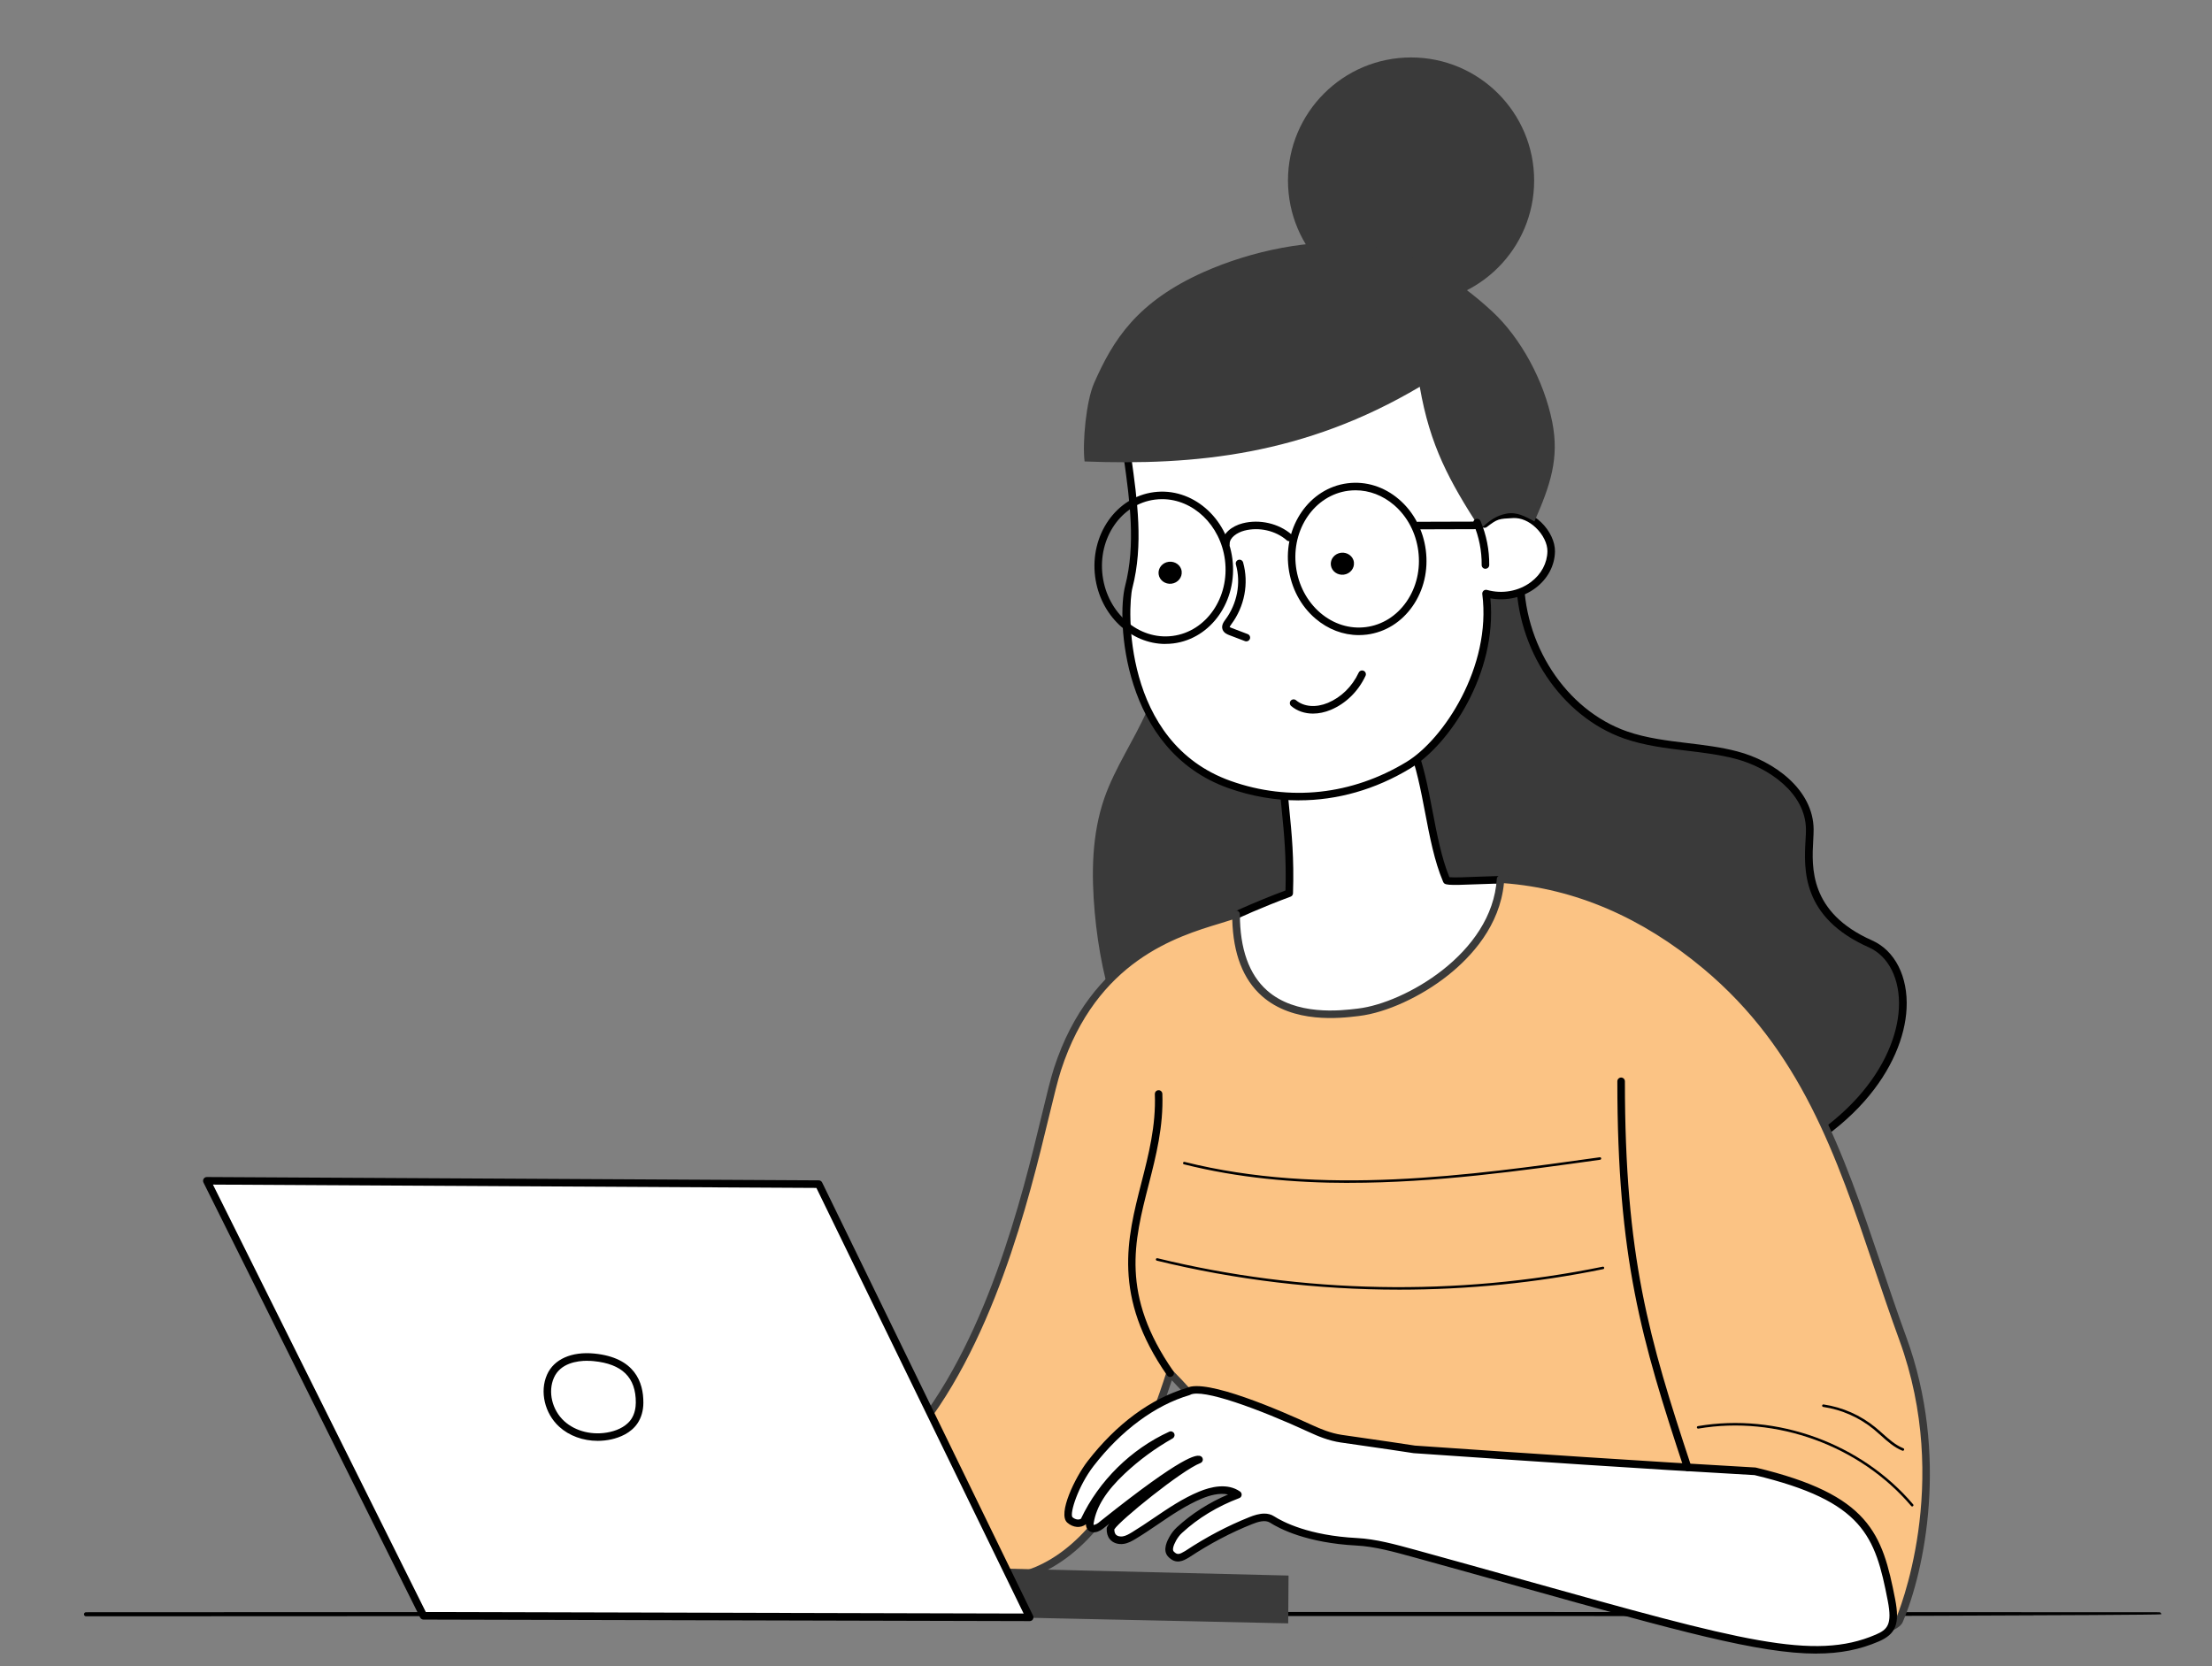 <?xml version="1.0" encoding="UTF-8"?> <svg xmlns="http://www.w3.org/2000/svg" id="_Слой_2" data-name="Слой 2" viewBox="0 0 391.95 295.29"><rect x="0" y="0" width="391.95" height="295.29" fill="#808080" stroke="none"/> <defs> <style> .cls-1 { fill: none; } .cls-2 { fill: #fff; } .cls-3 { fill: #fbc384; } .cls-4 { fill: #3a3a3a; } </style> </defs> <g id="_Слой_1-2" data-name="Слой 1"> <g> <path d="m303.51,286.41h79.09c-121.89-.07-245.49-.07-367.36,0-.2,0-.36-.16-.36-.36,0-.2.16-.36.36-.36,121.87-.07,245.47-.07,367.36,0,.2,0,.36.16.36.36,0,.2-79.25.36-79.44.36Z"></path> <g> <g> <path class="cls-4" d="m269.37,101.57c-.28,12.2,7.19,24.66,18.71,28.68,6.28,2.19,13.15,1.88,19.58,3.56,6.43,1.68,12.98,6.52,13.03,13.16.03,4.41-2.48,14.43,10.74,20.29,10.9,4.84,8.3,31.02-25.47,42.03-10.35,3.37-3.68-5.11-14.43-6.77-10.62-1.63-20.25-7.64-27.58-15.5-7.33-7.86-12.51-17.49-16.55-27.45-4.65-11.46-7.9-24.13-5.03-36.16s13.48-22.91,26.99-21.84Z"></path> <path d="m302.08,210.74c-2.23,0-3.05-1.2-3.92-2.94-.92-1.82-1.96-3.89-6.73-4.63-10.03-1.54-19.97-7.12-27.97-15.7-6.51-6.98-11.96-16.03-16.68-27.65-5.93-14.6-7.53-26.22-5.06-36.57,1.5-6.29,4.96-12.04,9.72-16.18,5.23-4.55,11.45-6.68,17.98-6.17.35.03.62.33.62.68-.29,12.45,7.4,24.24,18.26,28.03,3.43,1.19,7.14,1.64,10.73,2.07,2.91.35,5.91.71,8.8,1.47,6.48,1.69,13.48,6.74,13.53,13.81,0,.57-.03,1.24-.07,1.94-.27,4.79-.72,12.8,10.42,17.74,4.07,1.8,6.41,6.44,6.12,12.09-.5,9.79-9.09,23.83-31.65,31.18-1.75.57-3.06.82-4.08.82Zm-34.55-108.58c-12.62,0-21.97,10.75-24.52,21.4-2.41,10.06-.82,21.42,5,35.76,4.66,11.47,10.03,20.39,16.42,27.25,7.8,8.36,17.45,13.8,27.19,15.29,5.46.84,6.77,3.45,7.72,5.35.98,1.96,1.52,3.03,6.4,1.44,21.91-7.14,30.25-20.62,30.73-29.98.26-5.09-1.78-9.22-5.33-10.8-11.99-5.32-11.5-13.91-11.21-19.04.04-.71.08-1.33.07-1.86-.04-6.37-6.52-10.95-12.53-12.52-2.8-.73-5.76-1.09-8.63-1.43-3.66-.44-7.44-.9-11.01-2.14-11.21-3.91-19.19-15.9-19.17-28.68-.39-.02-.77-.03-1.15-.03Z"></path> </g> <path class="cls-4" d="m203.36,73.7c3.56,17.34,6.99,36-.11,52.21-2.31,5.27-5.66,10.07-7.56,15.5-2.25,6.46-2.32,13.47-1.71,20.29,1.17,12.87,5.03,26.08,14.08,35.31,9.05,9.23,24.2,13.25,35.37,6.74,9.8-5.71,14.27-17.98,13.66-29.31-.62-11.33-5.45-21.96-10.55-32.09-12.25-24.34-26.53-47.66-43.18-68.65Z"></path> <g> <path class="cls-2" d="m228.43,158.26c.32-9.24-.82-14.42-1.19-21.33,3.73-1.87,7.76-3.17,11.88-3.83,1.85-.3,3.94-.41,5.36.7.89.7,5.12-3.03,5.56-2,3.01,7.06,3.27,17.11,6.28,24.17.23.54,10.77-.43,11.01.11.98,2.3.16,21.43-.57,21.91-38.58,25.65-57.16-11.03-57.16-11.03,0,0,7-4.29,18.84-8.7Z"></path> <path d="m240.78,187.77c-2.79,0-5.52-.35-8.18-1.05-15.69-4.13-23.53-19.31-23.61-19.46-.16-.31-.05-.69.25-.87.07-.04,7.02-4.27,18.54-8.6.17-5.86-.25-10.1-.66-14.21-.21-2.11-.43-4.29-.55-6.62-.01-.27.13-.51.37-.63,3.81-1.91,7.87-3.22,12.07-3.89,1.83-.3,4.14-.47,5.81.78.4-.02,1.54-.69,2.23-1.09,1.48-.87,2.35-1.35,3.03-1.12.26.09.47.28.58.53,1.53,3.59,2.37,7.98,3.18,12.22.78,4.06,1.58,8.26,2.98,11.68.77.09,3.17,0,4.96-.08,5.53-.22,5.89-.16,6.16.46.7,1.64.49,9.54.41,11.92-.35,10.23-.96,10.64-1.22,10.81-9.23,6.14-18.05,9.22-26.34,9.22Zm-30.29-20.56c1.55,2.72,9.04,14.69,22.46,18.22,10.14,2.67,21.34,0,33.29-7.9.65-1.96,1.26-18,.55-20.92-.8-.08-3.18.01-4.96.08-5.51.22-5.87.16-6.13-.46-1.53-3.59-2.37-7.98-3.18-12.22-.78-4.07-1.58-8.27-2.98-11.68-.42.14-1.24.62-1.81.95-1.6.94-2.86,1.67-3.66,1.05-1.27-.99-3.25-.82-4.84-.57-3.93.63-7.72,1.84-11.29,3.58.13,2.13.32,4.07.52,6.12.42,4.25.86,8.64.65,14.83,0,.27-.18.51-.43.6-9.79,3.64-16.32,7.24-18.18,8.32Zm17.95-8.95h0,0Z"></path> </g> <g> <path class="cls-2" d="m199.36,77.95c1.13,8.56,2.86,17.54.65,26.06-1.21,4.65-1.09,28.27,17.86,35,9.97,3.54,21.41,2.81,31.69-3.43,6.97-4.23,15.44-17.37,13.75-30.41,5.77,1.6,11.47-2.29,11.54-7.48.04-2.99-3.26-6.74-6.74-6.57-2.7.13-3.02.16-5.07,1.73-1.4-6.12-2.25-12.35-2.14-19.39-6.56-7.22-17.07-10.91-27.59-12.49-3.48-.52-7.04-.84-10.57-.4-10.09,1.26-24.55,8.58-23.39,17.37Z"></path> <path d="m230.16,141.83c-4.19,0-8.4-.72-12.51-2.18-18.94-6.72-19.76-30.12-18.29-35.8,1.91-7.36.82-15.14-.23-22.67-.15-1.05-.29-2.1-.43-3.14h0c-.33-2.46.44-4.91,2.28-7.3,4.5-5.83,14.53-9.93,21.68-10.82,3.9-.49,7.79-.04,10.76.4,8.69,1.3,20.59,4.56,27.98,12.7.11.13.18.29.17.46-.1,6.04.51,11.86,1.9,18.23,1.49-1.05,2.17-1.13,4.61-1.25,1.71-.09,3.54.68,5.01,2.1,1.53,1.47,2.46,3.44,2.44,5.14-.03,2.51-1.29,4.88-3.45,6.5-2.24,1.68-5.17,2.34-7.99,1.83,1.25,13.29-7.31,25.96-14.18,30.12-6.2,3.76-12.95,5.67-19.75,5.67Zm-30.14-63.96c.14,1.04.28,2.08.43,3.13,1.07,7.66,2.18,15.57.2,23.19-.83,3.2-1.88,27.35,17.44,34.2,10.4,3.69,21.45,2.49,31.12-3.37,6.55-3.97,15.1-16.85,13.44-29.75-.03-.22.06-.44.22-.59.17-.15.4-.2.62-.14,2.7.75,5.61.23,7.78-1.4,1.83-1.37,2.89-3.36,2.92-5.45.02-1.34-.76-2.94-2.03-4.16-1.21-1.17-2.67-1.79-4.01-1.73-2.64.13-2.8.14-4.7,1.59-.18.14-.42.17-.63.1-.21-.08-.37-.26-.42-.48-1.55-6.78-2.24-12.91-2.16-19.28-7.14-7.71-18.61-10.82-27.01-12.08-2.88-.43-6.66-.87-10.39-.4-6.88.86-16.51,4.77-20.79,10.31-1.62,2.09-2.29,4.21-2.02,6.3h0Z"></path> </g> <path d="m240.76,112.54c-2.76,0-5.44-1.02-7.68-2.93-2.61-2.23-4.3-5.43-4.76-9-.95-7.39,3.73-14.11,10.43-14.97,3.26-.42,6.51.59,9.13,2.84,2.61,2.23,4.3,5.43,4.76,9h0c.46,3.57-.36,7.09-2.32,9.91-1.97,2.84-4.85,4.64-8.11,5.06-.49.06-.97.09-1.45.09Zm-.56-25.66c-.42,0-.85.03-1.28.08-5.98.77-10.14,6.82-9.28,13.48.42,3.24,1.95,6.13,4.3,8.15,2.34,2,5.21,2.9,8.09,2.53,2.88-.37,5.43-1.97,7.19-4.5,1.77-2.55,2.51-5.74,2.09-8.98h0c-.42-3.24-1.95-6.13-4.3-8.15-1.99-1.7-4.37-2.61-6.82-2.61Z"></path> <path d="m206.51,114.11c-6.14,0-11.57-5.07-12.46-11.93-.95-7.39,3.73-14.11,10.43-14.97,6.71-.87,12.94,4.44,13.89,11.83h0c.95,7.39-3.73,14.11-10.43,14.97-.48.06-.96.09-1.44.09Zm-.59-25.66c-.42,0-.84.03-1.27.08-5.98.77-10.14,6.82-9.28,13.48.86,6.66,6.42,11.45,12.4,10.68,5.98-.77,10.14-6.82,9.28-13.48h0c-.8-6.19-5.66-10.76-11.13-10.76Z"></path> <circle class="cls-4" cx="250.03" cy="31.99" r="21.81"></circle> <path class="cls-4" d="m262.3,93.75c-5.53-8.58-8.92-14.76-10.73-25.21-20.43,12.1-39.83,13.98-59.39,13.23-.41-3.33.28-10.69,1.67-13.85,3.39-7.73,7.62-14.43,19.43-19.71,8.28-3.7,19.42-6.16,28.37-4.87,8.9,1.28,16.55,6.09,22.78,11.87,4.96,4.6,9.14,12.14,10.62,19.59,1.26,6.38-.3,11.09-3.16,17.6-1.61-.87-3.11-1.74-4.98-1.38s-3.06,1.3-4.61,2.72Z"></path> <path d="m232.66,126.45c-1.46,0-2.81-.45-3.87-1.34-.28-.24-.32-.66-.09-.94.24-.28.66-.32.94-.09,1.41,1.18,3.53,1.35,5.65.47,2.36-.99,4.3-2.89,5.46-5.36.16-.33.55-.48.89-.32.33.16.48.55.32.89-1.3,2.77-3.49,4.91-6.16,6.03-1.06.44-2.13.66-3.15.66Z"></path> <path d="m239.91,99.63c-.14-1.07-1.17-1.82-2.3-1.68-1.13.15-1.93,1.13-1.79,2.2.14,1.07,1.17,1.82,2.29,1.68s1.93-1.13,1.79-2.2Z"></path> <path d="m209.39,101.23c-.14-1.07-1.17-1.82-2.3-1.68s-1.93,1.13-1.79,2.2c.14,1.07,1.17,1.82,2.29,1.68s1.93-1.13,1.79-2.2Z"></path> <path d="m220.85,113.65c-.08,0-.16-.01-.24-.04l-2.78-1.06c-.33-.13-.95-.36-1.19-.97-.29-.74.21-1.4.47-1.76,2.11-2.83,2.81-6.49,1.88-9.8-.1-.36.11-.72.46-.82.35-.1.72.11.82.46,1.04,3.71.26,7.81-2.09,10.96-.19.26-.29.43-.29.5.02,0,.11.07.41.18l2.78,1.06c.35.13.52.52.39.86-.1.27-.36.43-.63.43Z"></path> <path d="m217.22,97.05c-.36,0-.66-.29-.67-.66-.03-1.88,1.8-3.19,3.64-3.66,3-.77,6.41.02,8.68,2,.28.24.31.66.06.94-.24.28-.66.31-.94.06-1.95-1.7-4.88-2.37-7.47-1.71-1.32.34-2.65,1.25-2.63,2.34,0,.37-.29.67-.66.68h-.01Z"></path> <path d="m251.26,93.8c-.37,0-.67-.3-.67-.67,0-.37.3-.67.67-.67l10.1-.03h0c.37,0,.67.3.67.67,0,.37-.3.67-.67.67l-10.1.03h0Z"></path> <path d="m263.2,100.79h0c-.37,0-.67-.31-.66-.68.03-2.47-.47-4.98-1.43-7.25-.14-.34.01-.73.35-.88.34-.14.73.01.88.35,1.04,2.44,1.57,5.14,1.54,7.79,0,.37-.3.66-.67.66Z"></path> <g> <path class="cls-3" d="m337.18,237.18c-8.93-24.41-13.86-48.49-34.92-66.07-10.11-8.44-22.31-14.43-36.36-15.33-.86,13.6-16.66,22.57-25.13,23.58-4.61.55-21.73,2.83-21.73-17.36-5.59,2.23-24.18,4.51-31.63,27.41-3.05,9.37-8.51,45.22-26.51,66-4.25,4.91-8.18-27.75-14.3-25.58-6,2.13-12.92,5.71-13.37,12.06-.35,4.95,3.73,9.27,8.29,11.23,9.8,4.21,13.47,24.62,24.04,26.11,10.98,1.55,28.52,5.6,41.8-35.91,6.79,6.79,11.16,14.07,18.77,18.18,21.93,11.82,94.92,25.1,106.81,27.21.99.18,3.23-.63,3.62-1.56,2.5-5.85,9.04-26.99.62-49.99Z"></path> <path class="cls-4" d="m333.21,289.41c-.15,0-.28-.01-.4-.03-14.04-2.49-85.18-15.51-107.01-27.28-5.27-2.84-9.01-7.16-12.97-11.74-1.64-1.9-3.33-3.85-5.19-5.77-5.65,17.26-12.52,28.06-20.98,33.01-7.39,4.32-14.43,3.29-20.1,2.47-.38-.06-.75-.11-1.11-.16-5.97-.84-9.81-7.32-13.51-13.58-3.12-5.26-6.34-10.7-10.69-12.57-4.61-1.98-9.08-6.42-8.69-11.89.38-5.34,4.9-9.47,13.81-12.64.65-.23,1.3-.18,1.94.13,2.81,1.4,4.96,8.31,7.05,14.99,1.4,4.49,3.33,10.65,4.61,10.92.13.03.3-.13.42-.27,14.34-16.55,20.76-43.12,24.2-57.39.88-3.63,1.57-6.51,2.18-8.38,6.53-20.06,21.74-24.65,29.06-26.86,1.19-.36,2.21-.67,2.96-.97.21-.08.44-.06.62.07.18.12.29.33.29.55,0,6.12,1.62,10.66,4.8,13.48,5.11,4.54,13.04,3.59,16.02,3.23l.16-.02c8.12-.97,23.71-9.71,24.54-22.96.01-.18.09-.34.23-.46.13-.12.31-.18.48-.17,13.08.84,25.44,6.05,36.74,15.48,17.52,14.63,23.92,33.57,30.7,53.62,1.41,4.16,2.86,8.47,4.42,12.73,7.62,20.84,3.19,41.53-.64,50.48-.49,1.15-2.65,1.98-3.95,1.98Zm-125.87-46.75c.17,0,.35.07.47.2,2.2,2.2,4.14,4.45,6.02,6.62,3.88,4.48,7.54,8.72,12.59,11.44,21.65,11.67,92.6,24.66,106.61,27.14.79.13,2.66-.61,2.89-1.16.41-.96,9.98-23.89.61-49.49-1.56-4.28-3.02-8.59-4.43-12.76-6.71-19.87-13.06-38.64-30.29-53.02-10.89-9.09-22.77-14.18-35.32-15.13-.74,7.55-5.76,13.02-9.91,16.32-4.79,3.81-10.97,6.64-15.76,7.21l-.16.02c-3.15.38-11.5,1.38-17.07-3.56-3.32-2.94-5.08-7.49-5.24-13.54-.63.21-1.36.43-2.17.68-7.64,2.31-21.86,6.6-28.17,26-.59,1.83-1.28,4.67-2.15,8.28-3.47,14.38-9.94,41.16-24.49,57.95-.64.74-1.28.79-1.71.7-1.96-.41-3.34-4.55-5.61-11.83-1.81-5.81-4.07-13.04-6.37-14.19-.31-.15-.59-.18-.89-.07-8.36,2.97-12.59,6.73-12.93,11.48-.34,4.78,3.85,8.83,7.89,10.57,4.76,2.04,8.09,7.67,11.32,13.12,3.71,6.27,7.22,12.19,12.55,12.94.37.05.74.11,1.12.16,10.87,1.58,27.29,3.97,39.95-35.61.07-.22.25-.39.48-.45.05-.01.1-.02.16-.02Z"></path> </g> <g> <path class="cls-2" d="m310.99,260.72c-20.03-1.12-40.19-2.5-60.34-3.88-1.8-.3-10.77-1.58-12.98-1.91-1.87-.28-3.66-.97-5.38-1.76-5.99-2.77-18.86-8.2-21.73-6.59-6.61,1.94-12.61,6.72-17.29,12.76-2.63,3.39-4.78,9.01-3.7,9.98.69.61,1.74.87,2.5.23,3.12-6.68,8.67-12.19,15.38-15.25-3.12,1.76-6.03,3.9-8.64,6.36-2.64,2.49-5.08,5.49-5.67,9.07-.05.28-.08.58.07.83.36.59,1.28.25,1.82-.18,1.07-.84,14.85-12.03,17.43-11.73-3.42,1.29-15.63,11.2-15.68,12.25-.02.5.07,1.03.39,1.43.43.54,1.2.71,1.88.6.68-.11,1.29-.46,1.88-.82,3.94-2.39,7.55-5.4,11.81-7.17,2.13-.88,4.72-1.39,6.61-.08-3.8,1.44-7.35,3.53-10.33,6.27-.48.44-.87.95-1.19,1.52-.47.84-1,2.05-.35,2.74,1.06,1.13,1.96.56,2.87.03,3.65-2.41,7.39-4.4,11.29-5.95,1.21-.48,2.66-.91,3.76-.2.95.61,5.55,3.46,15,3.95,3.23.17,6.34,1.01,10.37,2.12,53.12,14.64,68.99,20.48,81.85,14.95,2.52-1.08,3.37-2.41,2.53-6.73-2.24-11.55-4.43-18.11-24.17-22.82Z"></path> <path d="m321.84,293.02c-10.17,0-24.66-4.05-51.92-11.67-5.74-1.61-12.25-3.43-19.33-5.38-3.75-1.03-7-1.93-10.23-2.1-8.83-.46-13.66-2.99-15.33-4.06-.85-.54-2.13-.15-3.15.26-3.81,1.52-7.46,3.44-11.17,5.89l-.1.06c-.89.52-2.23,1.31-3.63-.19-1.08-1.15-.08-2.94.25-3.53.36-.64.8-1.2,1.32-1.68,2.59-2.38,5.63-4.33,9.06-5.8-1.53-.33-3.29.16-4.63.72-2.78,1.16-5.34,2.89-7.82,4.58-1.26.85-2.56,1.74-3.89,2.54-.64.39-1.33.78-2.12.91-1,.16-1.96-.15-2.51-.84-.39-.48-.57-1.13-.54-1.88,0-.19.17-.48.47-.86-.22.17-.44.35-.67.53-.23.18-.39.31-.47.37-.48.38-1.24.73-1.91.61-.38-.07-.69-.28-.89-.61-.16-.26-.21-.54-.21-.79-.94.73-2.29.61-3.31-.29-1.75-1.55,1.39-8.02,3.61-10.89,5.11-6.6,11.18-11.08,17.57-12.98,3.43-1.73,16.69,4.04,22.26,6.61,1.39.64,3.25,1.42,5.2,1.71.59.09,1.64.24,2.92.42,3.46.5,8.66,1.25,10.05,1.48,19.69,1.35,40.06,2.75,60.3,3.88.04,0,.08,0,.12.02,20.13,4.81,22.4,11.65,24.67,23.34.84,4.34.13,6.16-2.92,7.47-3.34,1.44-6.82,2.14-11.04,2.14Zm-97.81-24.81c.6,0,1.19.13,1.73.48,1.58,1.01,6.17,3.41,14.68,3.85,3.37.18,6.68,1.09,10.51,2.14,7.08,1.95,13.59,3.77,19.34,5.38,38.25,10.7,51.14,14.3,62.07,9.6,2.07-.89,2.96-1.77,2.14-5.99-2.22-11.46-4.29-17.66-23.61-22.28-20.25-1.13-40.6-2.53-60.29-3.88-.02,0-.04,0-.06,0-1.32-.22-6.57-.98-10.05-1.48-1.27-.18-2.33-.34-2.92-.42-2.13-.31-4.09-1.13-5.57-1.82-8.99-4.15-19-7.8-21.12-6.62-.04.02-.09.04-.14.06-6.05,1.78-12.07,6.23-16.95,12.53-2.77,3.58-4.27,8.41-3.77,9.08.4.36,1.04.58,1.52.28,3.18-6.72,8.87-12.33,15.64-15.42.33-.15.71-.01.87.3.16.32.04.71-.27.89-3.07,1.74-5.94,3.84-8.51,6.26-3.25,3.06-4.99,5.82-5.47,8.69-.05.27-.03.35-.02.37.07.02.46-.07.84-.36.08-.06.24-.19.46-.37,14.8-11.81,16.8-11.58,17.46-11.51.31.04.55.28.59.58.04.31-.14.6-.43.71-3.24,1.22-14.37,10.24-15.25,11.75,0,.37.08.68.24.88.28.34.83.43,1.25.36.56-.09,1.1-.4,1.64-.73,1.3-.79,2.59-1.66,3.84-2.51,2.54-1.72,5.16-3.5,8.06-4.7,2.07-.86,5.02-1.57,7.25-.01.2.14.31.38.28.63-.03.25-.19.46-.43.54-3.88,1.47-7.28,3.54-10.11,6.14-.42.38-.77.84-1.06,1.35-.54.97-.7,1.68-.44,1.96.65.69,1.05.49,1.98-.05l.07-.04c3.75-2.48,7.48-4.44,11.38-6,.8-.32,1.72-.62,2.64-.62Z"></path> </g> <g> <path class="cls-4" d="m178.38,286.59c16.63.36,33.25.71,49.88,1.07l.06-8.47-55.52-1.36,5.57,8.76Z"></path> <g> <g> <polygon class="cls-2" points="36.65 209.23 145.08 209.83 182.45 286.59 75.04 286.32 36.65 209.23"></polygon> <path d="m182.45,287.26h0l-107.41-.27c-.25,0-.48-.14-.6-.37l-38.39-77.08c-.1-.21-.09-.45.03-.65.12-.2.34-.32.57-.32h0l108.43.59c.25,0,.49.15.6.38l37.37,76.76c.1.21.09.45-.03.65-.12.2-.34.31-.57.31Zm-107-1.61l105.93.27-36.72-75.42-106.93-.59,37.72,75.74Z"></path> </g> <g> <path class="cls-2" d="m105.23,240.51c-3.08-.3-6.44.52-7.7,3.35s-.29,6.37,1.99,8.45c2.28,2.08,5.66,2.76,8.68,2.08,1.63-.37,3.24-1.16,4.18-2.54.65-.96.93-2.14.93-3.3.03-3.81-1.71-7.42-8.09-8.04Z"></path> <path d="m105.9,255.32c-2.57,0-5.04-.88-6.82-2.51-2.57-2.35-3.48-6.23-2.15-9.22,1.21-2.74,4.35-4.13,8.37-3.74,7.23.71,8.72,5.13,8.7,8.71,0,1.4-.37,2.67-1.05,3.67-1.18,1.74-3.15,2.49-4.59,2.82-.81.18-1.64.27-2.46.27Zm-1.83-14.19c-1.8,0-4.78.42-5.92,3.01-1.1,2.48-.33,5.72,1.83,7.69,2.03,1.85,5.12,2.58,8.08,1.92,1.71-.38,3.05-1.19,3.78-2.26.67-.99.81-2.13.82-2.93.03-4.47-2.42-6.88-7.49-7.37h0c-.26-.03-.64-.05-1.1-.05Z"></path> </g> </g> </g> <path d="m299.03,260.69c-.28,0-.54-.18-.64-.46-7.54-22.84-11.81-37.29-11.81-68.62,0-.37.3-.67.67-.67s.67.3.67.67c0,31.12,4.24,45.49,11.75,68.2.12.35-.07.73-.43.84-.07.02-.14.03-.21.03Z"></path> <path d="m207.35,244c-.21,0-.42-.1-.55-.29-9.72-13.98-7.09-24.23-4.55-34.13,1.27-4.96,2.59-10.09,2.38-15.7-.01-.37.27-.68.64-.69.37-.02.68.27.69.64.21,5.81-1.13,11.03-2.42,16.08-2.58,10.06-5.02,19.56,4.35,33.04.21.3.14.72-.17.93-.12.08-.25.12-.38.12Z"></path> <path d="m239.05,209.61c-9.84,0-19.7-.89-29.26-3.29-.12-.03-.19-.15-.16-.27.03-.12.15-.19.27-.16,24.28,6.08,50.46,2.42,73.57-.82.12-.02.23.07.25.19.02.12-.07.23-.19.25-14.06,1.97-29.25,4.09-44.47,4.09Z"></path> <path d="m247.92,228.53c-14.47,0-28.94-1.72-42.94-5.14-.12-.03-.19-.15-.16-.27.03-.12.15-.19.27-.16,25.7,6.28,52.98,6.8,78.9,1.5.12-.03.24.05.26.17.02.12-.05.24-.17.26-11.86,2.43-24.01,3.64-36.16,3.64Z"></path> <path d="m338.83,266.95c-.06,0-.13-.03-.17-.08-9.08-10.69-23.89-16.08-37.72-13.72-.12.02-.24-.06-.26-.18-.02-.12.06-.24.18-.26,13.98-2.39,28.95,3.06,38.14,13.87.08.09.07.23-.03.31-.04.04-.09.05-.14.05Z"></path> <path d="m337.18,257.09s-.06,0-.08-.02c-1.47-.59-2.67-1.66-3.82-2.7-.4-.36-.82-.73-1.24-1.08-2.58-2.11-5.68-3.49-8.98-3.98-.12-.02-.21-.13-.19-.25.02-.12.13-.21.25-.19,3.38.5,6.56,1.91,9.2,4.07.43.35.85.73,1.26,1.09,1.13,1.01,2.3,2.05,3.69,2.61.11.05.17.18.12.29-.03.09-.12.14-.21.14Z"></path> </g> <rect class="cls-1" width="391.95" height="295.29"></rect> </g> </g> </svg> 